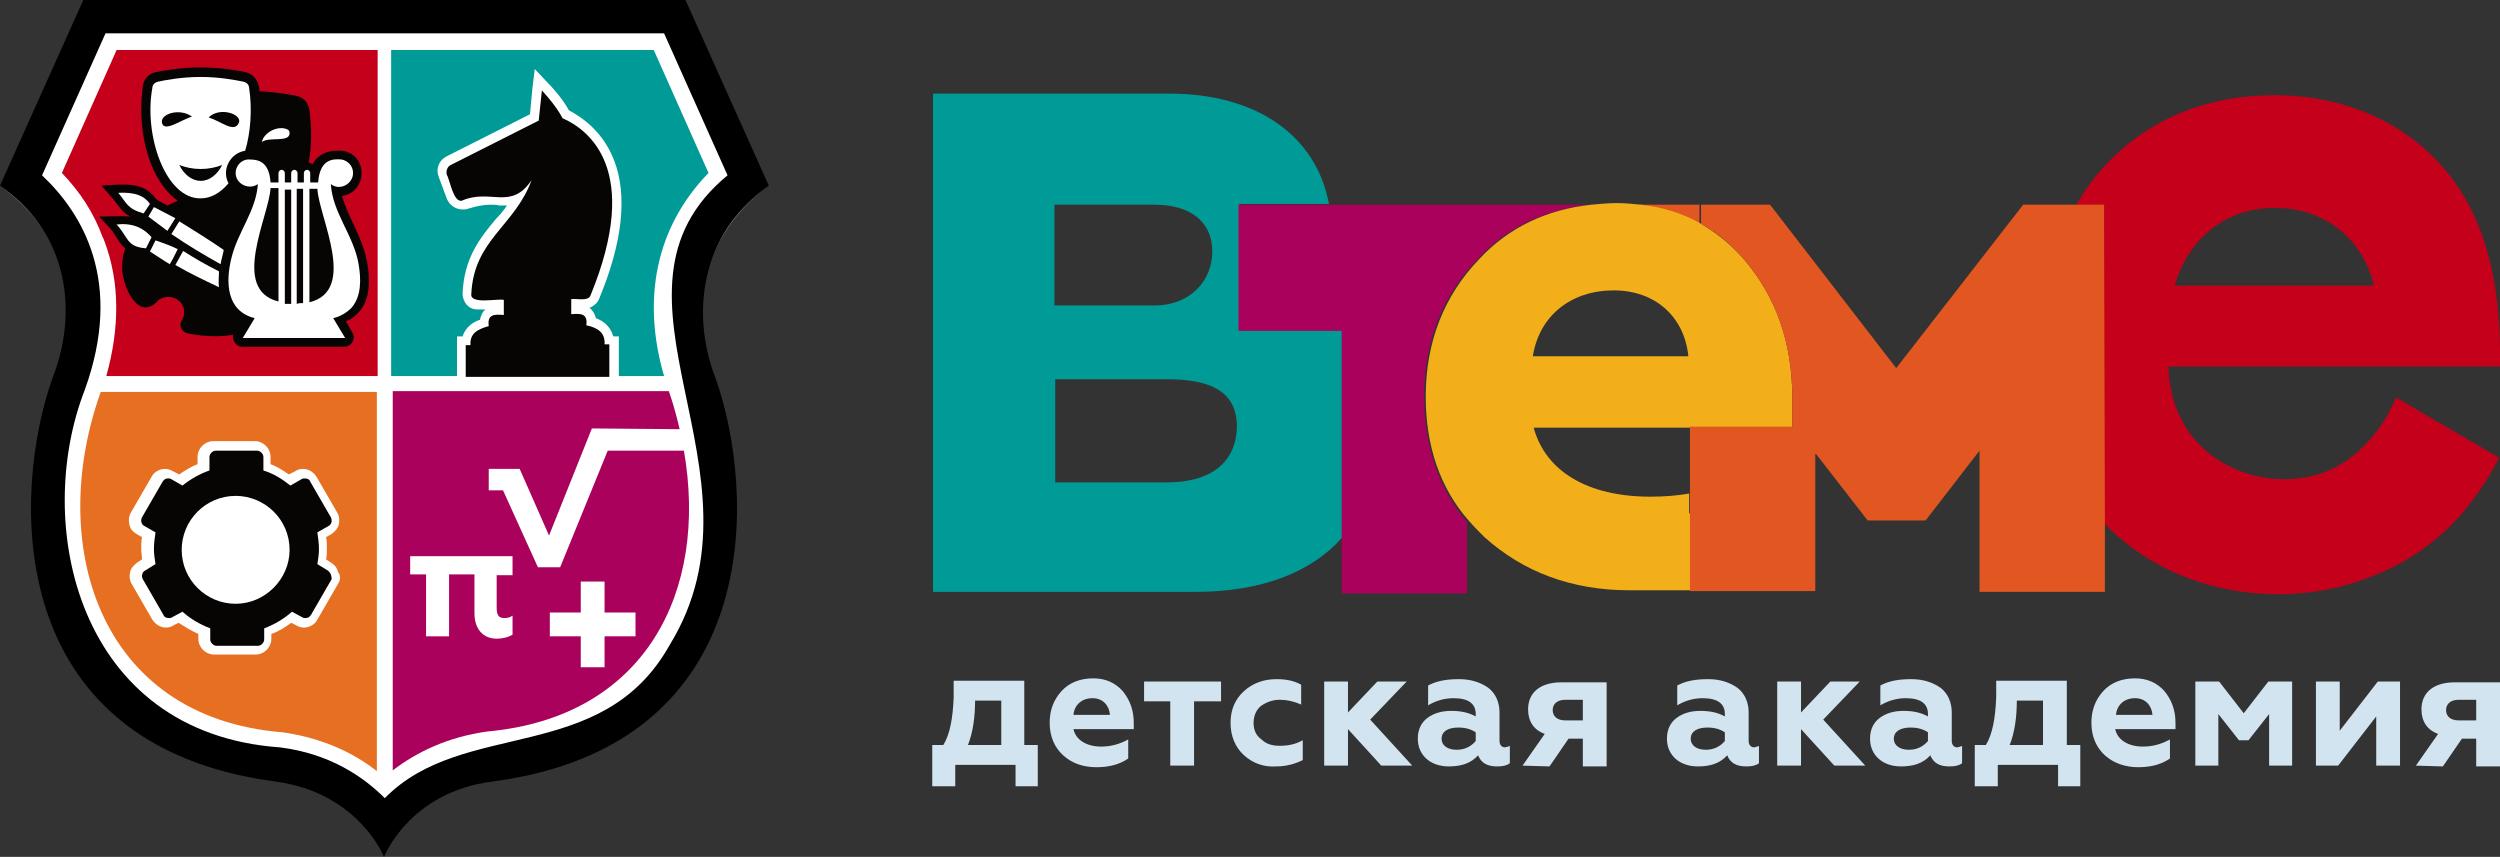 <?xml version="1.0" encoding="UTF-8"?> <!-- Generator: Adobe Illustrator 24.2.0, SVG Export Plug-In . SVG Version: 6.00 Build 0) --> <svg xmlns="http://www.w3.org/2000/svg" xmlns:xlink="http://www.w3.org/1999/xlink" id="Layer_1" x="0px" y="0px" viewBox="0 0 315.1 108" style="enable-background:new 0 0 315.1 108;" xml:space="preserve"><rect x="0" y="0" width="315.1" height="108" fill="#333333" stroke="none"/> <style type="text/css"> .st0{fill:#FFFFFF;} .st1{fill:#C4001B;} .st2{fill:#E66F21;} .st3{fill:#060504;} .st4{fill:#A9015C;} .st5{fill:#009B97;} .st6{fill:#D2E4F0;} .st7{fill:#E25721;} .st8{fill:#F2AF1A;} </style> <g> <g> <path class="st0" d="M83.9,4H13L4.8,22.4L5,22.6c5.1,4.7,10.1,13.2,5.3,26.5C6.1,59.8,7.1,73,12.8,82c4.8,7.6,12.6,12,22.4,12.7 c5.2,0.7,9.5,2.8,13,6.3l0.3,0.3l0.3-0.3c4.2-4.3,9.7-5.6,15.6-7c7.6-1.8,15.4-3.6,20.4-12.4C91.3,71,89,60.1,87,50.4 c-2.3-10.9-4.2-20.3,5-27.8l0.2-0.2L83.9,4z"></path> <g> <path class="st1" d="M12.9,29.8c0.1,0.2,0.2,0.4,0.3,0.7c1.9,5.1,1.9,10.8,0.2,16.9h34.2V6.3H14.7L7.8,21.8 C10.1,24.2,11.8,26.8,12.9,29.8"></path> <path class="st0" d="M0,23.4L0,23.4c3.4,2.5,6.5,5.9,7.7,10.7C6.5,29.4,3.5,25.9,0,23.4z"></path> <path class="st0" d="M8.2,36.7C8.1,36.1,8,35.6,7.9,35C8,35.5,8.1,36.1,8.2,36.7z"></path> <path class="st0" d="M89,35c-0.1,0.5-0.2,1.1-0.3,1.7C88.8,36.1,88.9,35.5,89,35z"></path> <path class="st0" d="M89.2,34.2c1.2-4.8,4.3-8.3,7.7-10.7l0,0C93.5,25.9,90.5,29.4,89.2,34.2z"></path> <path d="M96.9,23.4L96.9,23.4L86.4,0H10.5L0,23.4c7.8,5.2,10.3,14.9,6.6,24.3C1.6,61.8,0,93.9,34.7,98.5 c10.5,1.4,13.7,9.5,13.7,9.5s3.2-8.2,13.7-9.5c34.7-4.6,33.1-36.7,28.1-50.8C86.6,38.4,89.2,28.6,96.9,23.4z M84.4,81.3 c-8.5,15.2-26,9.2-35.9,19.3c-2.7-2.7-6.9-5.6-13.2-6.4C9.7,92.4,4.1,66,10.7,49.1c4.9-13.6-0.3-22.2-5.4-27l8-17.9h70.4l8,17.9 C73.6,37,97.8,59.5,84.4,81.3z"></path> </g> <g> <path class="st2" d="M12.7,49.4c-6.8,18.9-0.5,41,22.9,42.9c5,0.7,9,2.6,11.9,4.9V49.4H12.7z"></path> <g> <path class="st0" d="M42.6,73.6L40,78.1c-0.3,0.6-1,1-1.7,1c-0.3,0-0.7-0.1-1-0.3l-0.6-0.3c-0.8,0.6-1.6,1.1-2.5,1.4v0.6 c0,1.1-0.9,2-2,2H27c-1.1,0-2-0.9-2-2v-0.6c-0.9-0.4-1.7-0.9-2.5-1.4l-0.6,0.3c-0.3,0.2-0.6,0.3-1,0.3c-0.7,0-1.3-0.4-1.7-1 l-2.6-4.5c-0.3-0.5-0.3-1-0.2-1.5s0.5-0.9,0.9-1.2l0.6-0.4c0-0.4-0.1-0.8-0.1-1.3s0-1,0.1-1.5l-0.7-0.4 c-0.5-0.3-0.8-0.7-0.9-1.2s-0.1-1,0.2-1.5l2.6-4.5c0.3-0.6,1-1,1.7-1c0.3,0,0.7,0.1,1,0.3l0.8,0.4c0.7-0.5,1.5-1,2.3-1.3v-0.9 c0-1.1,0.9-2,2-2h5.2c1.1,0,2,0.9,2,2v0.9c0.8,0.3,1.6,0.8,2.3,1.3l0.8-0.4c0.3-0.2,0.6-0.3,1-0.3c0.7,0,1.3,0.4,1.7,1l2.6,4.5 c0.3,0.5,0.3,1,0.2,1.5s-0.5,0.9-0.9,1.2l-0.7,0.4c0.1,0.5,0.1,1,0.1,1.5c0,0.4,0,0.8-0.1,1.3l0.6,0.4c0.5,0.3,0.8,0.7,0.9,1.2 C43,72.6,42.9,73.1,42.6,73.6z"></path> <path class="st3" d="M41.3,71.9L40,71.1c0.1-0.6,0.2-1.2,0.2-1.9c0-0.7-0.1-1.4-0.2-2.1l1.4-0.8c0.4-0.2,0.5-0.7,0.3-1.1 l-2.6-4.5c-0.1-0.3-0.4-0.4-0.7-0.4c-0.1,0-0.3,0-0.4,0.1l-1.4,0.8c-1-0.8-2.1-1.5-3.4-1.9v-1.7c0-0.4-0.4-0.8-0.8-0.8h-5.2 c-0.4,0-0.8,0.4-0.8,0.8v1.7c-1.2,0.4-2.4,1.1-3.4,1.9l-1.4-0.8c-0.1-0.1-0.3-0.1-0.4-0.1c-0.3,0-0.5,0.1-0.7,0.4l-2.6,4.5 c-0.2,0.4-0.1,0.9,0.3,1.1l1.4,0.8c-0.1,0.7-0.2,1.4-0.2,2.1c0,0.6,0.1,1.3,0.2,1.9l-1.3,0.8c-0.4,0.2-0.5,0.7-0.3,1.1l2.6,4.5 c0.1,0.3,0.4,0.4,0.7,0.4c0.1,0,0.3,0,0.4-0.1l1.3-0.7c1,0.9,2.2,1.6,3.5,2.1v1.4c0,0.4,0.4,0.8,0.8,0.8h5.2 c0.4,0,0.8-0.4,0.8-0.8v-1.4c1.3-0.5,2.5-1.2,3.5-2.1l1.3,0.7c0.1,0.1,0.3,0.1,0.4,0.1c0.3,0,0.5-0.1,0.7-0.4l2.6-4.5 C41.8,72.6,41.7,72.2,41.3,71.9z M29.7,76.1c-3.7,0-6.8-3-6.8-6.8c0-3.7,3-6.8,6.8-6.8c3.7,0,6.8,3,6.8,6.8 C36.5,73,33.4,76.1,29.7,76.1z"></path> </g> </g> <g> <path class="st4" d="M86.2,56.8c-0.4-2.4-1.1-5.2-1.9-7.5H49.5v47.8c3-2.3,6.9-4.2,11.9-4.9C81.3,90.4,89.3,74.6,86.2,56.8z"></path> <path class="st0" d="M51.7,72.4h2v7.8h2.9v-7.8h3.2v4.9c0,2.1,1.2,3.2,2.8,3.2c0.8,0,1.5-0.2,2-0.5v-2.4c-0.3,0.2-0.6,0.3-1,0.3 c-0.8,0-1-0.4-1-1.4v-4h2v-2.4H51.7V72.4z"></path> <polygon class="st0" points="76.2,73.3 73.2,73.3 73.2,77.2 69.3,77.2 69.3,80.2 73.2,80.2 73.2,84.1 76.2,84.1 76.2,80.2 80.1,80.2 80.1,77.2 76.2,77.2 "></polygon> <polygon class="st0" points="86.2,54.1 74.6,54 69.2,67.5 65.5,59.1 61.6,59.1 61.6,61.8 63.4,61.8 67.8,71.5 70.6,71.5 76.6,56.8 86.7,56.8 "></polygon> </g> <g> <path class="st5" d="M89.3,21.8L82.4,6.3H49.3v41.1c0.3,0,34.4,0,34.4,0C80.9,37.8,82.6,28.7,89.3,21.8z"></path> <path class="st0" d="M75.1,40.1c-0.1-0.5-0.4-1-0.8-1.3c0.5-0.2,1-0.6,1.2-1.1c3-7.2,3.6-13.1,1.9-17.5c-1.4-3.6-4-5.4-5.7-6.3 c-0.9-1.7-2.6-3.4-2.6-3.4l-1.7-1.8l-0.3,2.5l-0.3,3.2l-10.5,5.3c-1,0.5-1.4,1.6-1,2.6l1,2.7c0.3,0.8,1.1,1.4,2,1.4 c0.2,0,0.5,0,0.7-0.1c1.3-0.4,2.2-0.5,2.8-0.5c0.4,0,0.8,0,1.1,0.1c0.3,0,0.7,0,1,0l0,0c-0.4,0.6-0.9,1.2-1.4,1.7 c-2,2.4-4,4.9-4.2,9.4c0,0.5,0.2,1,0.5,1.4c0.4,0.4,0.8,0.6,1.4,0.6h1c-0.4,0.3-0.6,0.8-0.7,1.3c-0.9,0.3-1.8,0.9-2.2,2.1h-0.7 v1.2v4.5H78v-4.5v-1.2h-0.7C76.9,41,75.9,40.4,75.1,40.1z"></path> <path class="st3" d="M76.8,43.4h-0.6c0.1-1.5-0.9-2.1-2.3-2.4c0.2-1.5-0.7-1.5-1.9-1.4v-1.9c0.5-0.1,2.1,0.3,2.4-0.4 c6.6-16-0.3-21-3.5-22.4c-0.8-1.6-2.6-3.5-2.6-3.5l-0.4,3.8l-11.1,5.6c-0.4,0.2-0.6,0.7-0.5,1.2c0.4,0.6,0.8,3.5,1.9,3.3 c3.6-1.6,6.2,1.3,8.8-2.6c-2.1,5.8-7.3,7.5-7.6,14.4c-0.1,1.3,3.4,0.5,4.1,0.7v1.9c-1.2-0.1-2.1-0.1-1.9,1.4 c-1.4,0.4-2.4,0.9-2.3,2.4h-0.6v4h18.1L76.8,43.4L76.8,43.4z"></path> </g> <g> <g> <path class="st3" d="M46.5,35.5c0-4.7-2.3-7.1-3.4-10.8c3.3-0.5,3.3-5.3,0-5.7c-1.4-0.1-2.9,0.2-3.7,1.7 c-0.2-0.1-0.3-0.2-0.5-0.2c0.4-2.1,0.4-4.4,0.1-6.6c-0.1-0.9-0.7-1.6-1.6-1.8c-0.9-0.2-2.6-0.5-4.7-0.6c0-1.1-0.6-2.1-1.7-2.4 c-1-0.2-3.1-0.6-5.7-0.6s-4.7,0.4-5.7,0.6c-0.9,0.2-1.5,0.9-1.6,1.8c-0.1,0.8-0.2,2-0.2,2.8c0,5.3,1.9,9.7,4.6,11.6 c-0.4,0.2-0.9,0.4-1.3,0.6c-0.5-0.3-1-0.5-1.4-0.8L19.6,25c-1.5-2.1-3.9-1.8-6.8-1.6l1.3,1.5c0.8,0.9,1.1,1.7,2.3,2.4 c-1-0.1-2.8,0-3.9,0l1.4,1.5c0.8,0.9,1,1.8,1.9,2.5c-0.3,0.8-0.4,1.5-0.4,2.3c-0.1,2,1.8,6.9,4.3,4.5c0.5-0.6,1.3-0.8,2.1-0.6 c1.3,0.4,1.8,1.8,1.1,2.9c-0.4,0.6,0,1.4,0.7,1.6c1.8,0.4,3.9,0.5,5.8,0.2c-0.2,0.7,0.4,1.5,1.1,1.5h12.9c0.9,0,1.5-1,1-1.8 l-0.8-1.4C45.5,39.7,46.5,37.9,46.5,35.5z"></path> </g> <g> <path class="st0" d="M18.4,31.3l0.7-1.4c-0.7-0.8-2-1.9-4.4-1.6C16.2,29.9,15.9,31.1,18.4,31.3z"></path> <path class="st0" d="M23.2,31.7c0,0-0.1,0-0.1-0.1l-1,1.8c1.9,1.1,3.6,1.9,5.5,2.8c-0.1-0.6,0-1.3,0-2 C26,33.4,24.6,32.6,23.2,31.7z"></path> <path class="st0" d="M21.8,32.6l0.6-1.2c-0.8-0.4-1.9-0.8-2.8-1.1l-0.7,1.4c0.8,0.5,1.8,1.2,2.5,1.6L21.8,32.6z"></path> <path class="st0" d="M19.4,26.1l-0.7,1.2c0.7,0.5,1.7,1.3,2.4,1.8l1-1.6C21.3,27.1,20.2,26.5,19.4,26.1z"></path> <path class="st0" d="M18.1,26.9l0.8-1.2c-0.7-1-1.8-1.5-4-1.4C16,25.6,16,26.3,18.1,26.9z"></path> <path class="st0" d="M22.6,27.9l-1,1.6c2.2,1.5,3.9,2.5,6.2,3.8c0.1-0.6,0.3-1.2,0.4-1.8C26.3,30.2,24.7,29.2,22.6,27.9z"></path> <path class="st0" d="M36.2,16.3c-1.1-0.5-2.9,0.3-3.2,1.6c0.9-0.7,3.5,0.1,3.5-1.1l0,0C36.5,16.5,36.4,16.4,36.2,16.3z"></path> <path class="st0" d="M25.3,25c1.3,0,2.5-0.7,3.5-1.9c-0.9-1.7,0.2-3.8,2.1-4.1c0.7-2.3,0.9-5.3,0.5-7.9c0-0.4-0.3-0.7-0.7-0.8 c-1-0.2-3-0.6-5.4-0.6s-4.5,0.4-5.4,0.6c-0.4,0.1-0.7,0.4-0.7,0.8C18.1,17.1,20.9,25.1,25.3,25z M25.3,22.8 c-1.1,0-2.1-0.8-2.7-2c0.8,0.3,1.7,0.5,2.7,0.5s1.9-0.2,2.7-0.5C27.4,22,26.4,22.8,25.3,22.8z M30.1,15.5 c-0.6,1.3-2.2-0.2-3.8-0.7C27.7,13.4,30.6,14.4,30.1,15.5z M20.4,15.4c-0.1-1.1,2.3-1.8,3.8-0.7C22.8,15.1,20.6,16.8,20.4,15.4z "></path> <path class="st0" d="M44.3,38.8c1.3-1.5,1.2-3.7,0.9-5.5c-0.6-3.6-3.3-6.5-3.5-10.1c1.1,0.9,2.8,0,2.8-1.4 c0-0.9-0.7-1.6-1.5-1.7c-1.1-0.1-2.7,0-2.9,2.9h-1v-1.2c0-0.2-0.2-0.4-0.4-0.4s-0.4,0.2-0.4,0.4V23h-0.8v-1.2 c0-0.2-0.2-0.4-0.4-0.4s-0.4,0.2-0.4,0.4V23h-0.8v-1.2c0-0.2-0.2-0.4-0.4-0.4s-0.4,0.2-0.4,0.4V23h-1c-0.2-2.9-1.8-2.9-2.9-2.9 c-0.9,0.1-1.5,0.9-1.5,1.7c0,1.4,1.7,2.2,2.8,1.4c-0.2,3.3-2.5,6-3.3,9.2c-0.8,3.1-0.7,6.8,2.9,7.7l-1.5,2.5h12.9L42,40.1 C42.9,39.9,43.7,39.4,44.3,38.8z M40,23.8c0.2,3.6,5.1,12.8-1,14.3V24.3v-0.5H40z M38.2,23.8v0.5v13.9c-0.3,0-0.5,0-0.8,0.1 V23.8H38.2z M36.7,23.8v14.5c-0.3,0-0.5,0-0.8,0V23.9h0.8V23.8z M35.1,38c-6.1-1.5-1.2-10.7-1-14.3h1V38z"></path> </g> </g> </g> <g> <path class="st6" d="M117.5,99.1v-5.2h1.4c0.8-1.3,1.2-3.3,1.3-6v-2.1h8.9v8.1h1.7v5.2H128v-2.7h-7.6v2.7H117.5z M126.2,93.9v-5.6 h-3.3c0,2.2-0.3,4.1-0.9,5.6H126.2z M134,95.2c-1.1-1-1.7-2.4-1.7-4.1c0-1.6,0.5-2.9,1.5-4s2.4-1.6,4-1.6s2.8,0.6,3.7,1.6 c0.9,1.1,1.4,2.4,1.4,4v0.8h-7.6c0.3,1.4,1.7,2.2,3.5,2.2c1.2,0,2.3-0.3,3.4-0.9v2.4c-1,0.7-2.3,1.1-4,1.1 C136.5,96.7,135.1,96.2,134,95.2z M139.9,90.1c-0.1-1.2-0.9-2.1-2.2-2.1c-1.4,0-2.3,0.9-2.4,2.1H139.9z M147.5,96.5v-8.1h-3.3 v-2.5h9.7v2.5h-3.4v8.1H147.5z M156.8,95.2c-1.1-1-1.7-2.4-1.7-4.1s0.6-3,1.7-4s2.5-1.5,4.1-1.5c1.2,0,2.2,0.2,3.1,0.7v2.5 c-0.9-0.4-1.8-0.6-2.7-0.6s-1.7,0.3-2.4,0.8c-0.6,0.5-0.9,1.3-0.9,2.1c0,0.9,0.3,1.6,1,2.1c0.6,0.6,1.4,0.8,2.3,0.8 c1.1,0,2-0.2,2.9-0.7v2.5c-1,0.5-2.1,0.8-3.4,0.8C159.3,96.7,157.9,96.2,156.8,95.2z M166.9,96.5V85.9h3v3.9l3.7-3.9h3.7l-4.6,4.8 l5.3,5.8h-3.9l-4.2-4.6v4.6L166.9,96.5L166.9,96.5z M190.3,94v2.2c-0.4,0.3-0.9,0.4-1.6,0.4c-1.2,0-2-0.4-2.4-1.4 c-0.9,1-2.1,1.4-3.7,1.4c-2.3,0-3.9-1.4-3.9-3.5c0-1.1,0.4-2,1.2-2.6s1.8-0.9,3-0.9s2.2,0.2,3.1,0.7V90c0-1.3-0.9-2-2.8-2 c-1.1,0-2.2,0.3-3.2,0.9v-2.5c1.1-0.6,2.4-0.8,3.9-0.8s2.7,0.4,3.7,1.1c0.9,0.7,1.4,1.8,1.4,3.1v3.6c0,0.5,0.3,0.8,0.7,0.8 C190,94.1,190.2,94.1,190.3,94z M186,92.3c-0.6-0.4-1.3-0.6-2.2-0.6c-1.3,0-2.1,0.5-2.1,1.4s0.8,1.4,1.9,1.4c1,0,1.8-0.4,2.4-1.1 L186,92.3L186,92.3z M191.9,96.5l2.8-4c-1.4-0.5-2.1-1.6-2.1-3.1c0-2,1.4-3.4,4.2-3.4h5.7v10.6h-3v-3.5h-1.8l-2.4,3.5L191.9,96.5 L191.9,96.5z M199.5,90.8v-2.6h-2.2c-1,0-1.6,0.5-1.6,1.3s0.6,1.3,1.6,1.3L199.5,90.8L199.5,90.8z M221.7,94v2.2 c-0.4,0.3-0.9,0.4-1.6,0.4c-1.2,0-2-0.4-2.4-1.4c-0.9,1-2.1,1.4-3.7,1.4c-2.3,0-3.9-1.4-3.9-3.5c0-1.1,0.4-2,1.2-2.6 s1.8-0.9,3-0.9s2.2,0.2,3.1,0.7V90c0-1.3-0.9-2-2.8-2c-1.1,0-2.2,0.3-3.2,0.9v-2.5c1.1-0.6,2.4-0.8,3.9-0.8s2.7,0.4,3.7,1.1 c0.9,0.7,1.4,1.8,1.4,3.1v3.6c0,0.5,0.3,0.8,0.7,0.8C221.4,94.1,221.6,94.1,221.7,94z M217.4,92.3c-0.6-0.4-1.3-0.6-2.2-0.6 c-1.3,0-2.1,0.5-2.1,1.4s0.8,1.4,1.9,1.4c1,0,1.8-0.4,2.4-1.1L217.4,92.3L217.4,92.3z M224,96.5V85.9h3v3.9l3.7-3.9h3.7l-4.6,4.8 l5.3,5.8h-3.9l-4.2-4.6v4.6L224,96.5L224,96.5z M247.3,94v2.2c-0.4,0.3-0.9,0.4-1.6,0.4c-1.2,0-2-0.4-2.4-1.4 c-0.9,1-2.1,1.4-3.7,1.4c-2.3,0-3.9-1.4-3.9-3.5c0-1.1,0.4-2,1.2-2.6s1.8-0.9,3-0.9s2.2,0.2,3.1,0.7V90c0-1.3-0.9-2-2.8-2 c-1.1,0-2.2,0.3-3.2,0.9v-2.5c1.1-0.6,2.4-0.8,3.9-0.8s2.7,0.4,3.7,1.1c0.9,0.7,1.4,1.8,1.4,3.1v3.6c0,0.5,0.3,0.8,0.7,0.8 C247,94.1,247.2,94.1,247.3,94z M243,92.3c-0.6-0.4-1.3-0.6-2.2-0.6c-1.3,0-2.1,0.5-2.1,1.4s0.8,1.4,1.9,1.4c1,0,1.8-0.4,2.4-1.1 L243,92.3L243,92.3z M248.9,99.1v-5.2h1.4c0.8-1.3,1.2-3.3,1.3-6v-2.1h8.9v8.1h1.7v5.2h-2.8v-2.7h-7.6v2.7H248.9z M257.5,93.9 v-5.6h-3.3c0,2.2-0.3,4.1-0.9,5.6H257.5z M265.3,95.2c-1.1-1-1.7-2.4-1.7-4.1c0-1.6,0.5-2.9,1.5-4s2.4-1.6,4-1.6s2.8,0.6,3.7,1.6 c0.9,1.1,1.4,2.4,1.4,4v0.8h-7.6c0.3,1.4,1.7,2.2,3.5,2.2c1.2,0,2.3-0.3,3.4-0.9v2.4c-1,0.7-2.3,1.1-4,1.1 C267.9,96.7,266.4,96.2,265.3,95.2z M271.3,90.1c-0.1-1.2-0.9-2.1-2.2-2.1c-1.4,0-2.3,0.9-2.4,2.1H271.3z M276.7,96.5V85.9h3 l3.1,4l3.1-4h3v10.6H286V90l-2.6,3.3h-1.2l-2.6-3.3v6.5H276.7z M291.9,96.5V85.9h3v6.2l4.8-6.2h2.8v10.6h-3v-6.2l-4.8,6.2H291.9z M304.5,96.5l2.8-4c-1.4-0.5-2.1-1.6-2.1-3.1c0-2,1.4-3.4,4.2-3.4h5.7v10.6h-3v-3.5h-1.8l-2.4,3.5L304.5,96.5L304.5,96.5 L304.5,96.5z M312.1,90.8v-2.6h-2.2c-1,0-1.6,0.5-1.6,1.3s0.6,1.3,1.6,1.3L312.1,90.8L312.1,90.8z"></path> <g> <path class="st7" d="M214.2,28.2v-2.4h3.1h4.4l0,0h-3.1h-12C209.4,26.2,211.9,27,214.2,28.2z"></path> <path class="st1" d="M302,50.1c-1.3,3.1-3.3,5.7-5.5,7.4c-2.1,1.7-5,2.9-8.6,2.9c-6.7,0-14.3-4.5-14.6-14.2H312h3.1v-1.9 c0-8.7-1.9-16-5.6-21.2c-5-7.1-13.3-11.1-22.8-11.1c-8.7,0-16.1,3.1-21.5,9c-1.4,1.5-2.6,3.2-3.6,5h0.4h1.5h1.5v3.1v36.6 c0.5,0.5,1,1.1,1.6,1.6c5.4,4.9,12.7,7.6,20.6,7.6c7.4,0,14.9-2.7,20.1-7.2c2.9-2.4,5.7-6.1,7.7-10L302,50.1z M274.1,36 c1.7-5.9,6.4-9.8,12.6-9.8s11.1,3.8,12.5,9.8H274.1z"></path> <path class="st5" d="M169.2,41.6h-9.9h-3.1v-3.1v-9.7v-3.1h3.1h1h7.2c-1.6-8.6-9.1-13.9-20.1-13.9h-26.7h-3.1v3.1v56.6v3.1h3.1 h29.4c0.2,0,0.4,0,0.6,0c8.3,0,14.7-2.5,18.5-6.9V41.6z M147.1,60.8H133v-13h14.1c5.6,0,8.8,1.6,8.8,6 C155.8,58.3,152.6,60.8,147.1,60.8z M132.9,38.5V25.8h12.6c4.6,0,7.3,2.2,7.3,5.9c0,3.6-2.7,6.8-7.3,6.8H132.9L132.9,38.5z"></path> <path class="st4" d="M179.5,50c0-6.8,2.2-12.6,6.7-17.3c3.7-4,8.5-6.3,14.2-6.9h-25.2h-7.8h-7.2h-1h-3.1v3.1v9.7v3.1h3.1h9.9 v26.1v3.9v3.1h3.1h9.6h3.1v-3.1v-5.9C181.3,61.5,179.5,56.2,179.5,50z"></path> <path class="st8" d="M212.9,64.7v-2.5c-1.6,0.3-3.3,0.4-4.9,0.4c-7.9,0-13.2-3.2-14.7-8.7H213v-0.1h3.1h9.6h0.2v-3.7 c0-6.8-2-12.6-6-17.3c-1.6-1.9-3.5-3.4-5.5-4.6c-2.3-1.3-4.8-2.1-7.6-2.4c-1-0.1-1.9-0.2-3-0.2s-2.2,0.1-3.2,0.2 c-5.7,0.6-10.5,2.9-14.2,6.9c-4.4,4.6-6.7,10.4-6.7,17.3c0,6.2,1.8,11.5,5.4,15.6c0.6,0.7,1.3,1.4,2,2.1c4.9,4.4,11,6.7,18.3,6.7 c2.4,0,5.1,0,7.7,0v-2.8v-6.9C213.1,64.7,212.9,64.7,212.9,64.7z M193.2,44.9c0.8-5.1,4.8-8.3,10.2-8.3c5.2,0,8.9,3.3,9.4,8.3 H193.2z"></path> <path class="st7" d="M265.2,28.9v-3.1h-1.5h-1.5h-0.4h-1.1H255l-16,20.6l-15.9-20.6h-1.2h-4.4h-3.1v2.4c2.1,1.2,3.9,2.7,5.5,4.6 c4,4.7,6,10.6,6,17.3v3.7h-0.2h-9.6H213v0.1v2.9v4.7v0.6v2.5v6.9v2.8v0.2h3.1h9.6h3.1v-3.1v-6.9v-3.1v-4.3l6.6,8.5h7.3l6.8-8.8 v14.7v3.1h3.1h9.6h3.1v-3.1v-6.1L265.2,28.9L265.2,28.9z"></path> </g> </g> </g> </svg> 